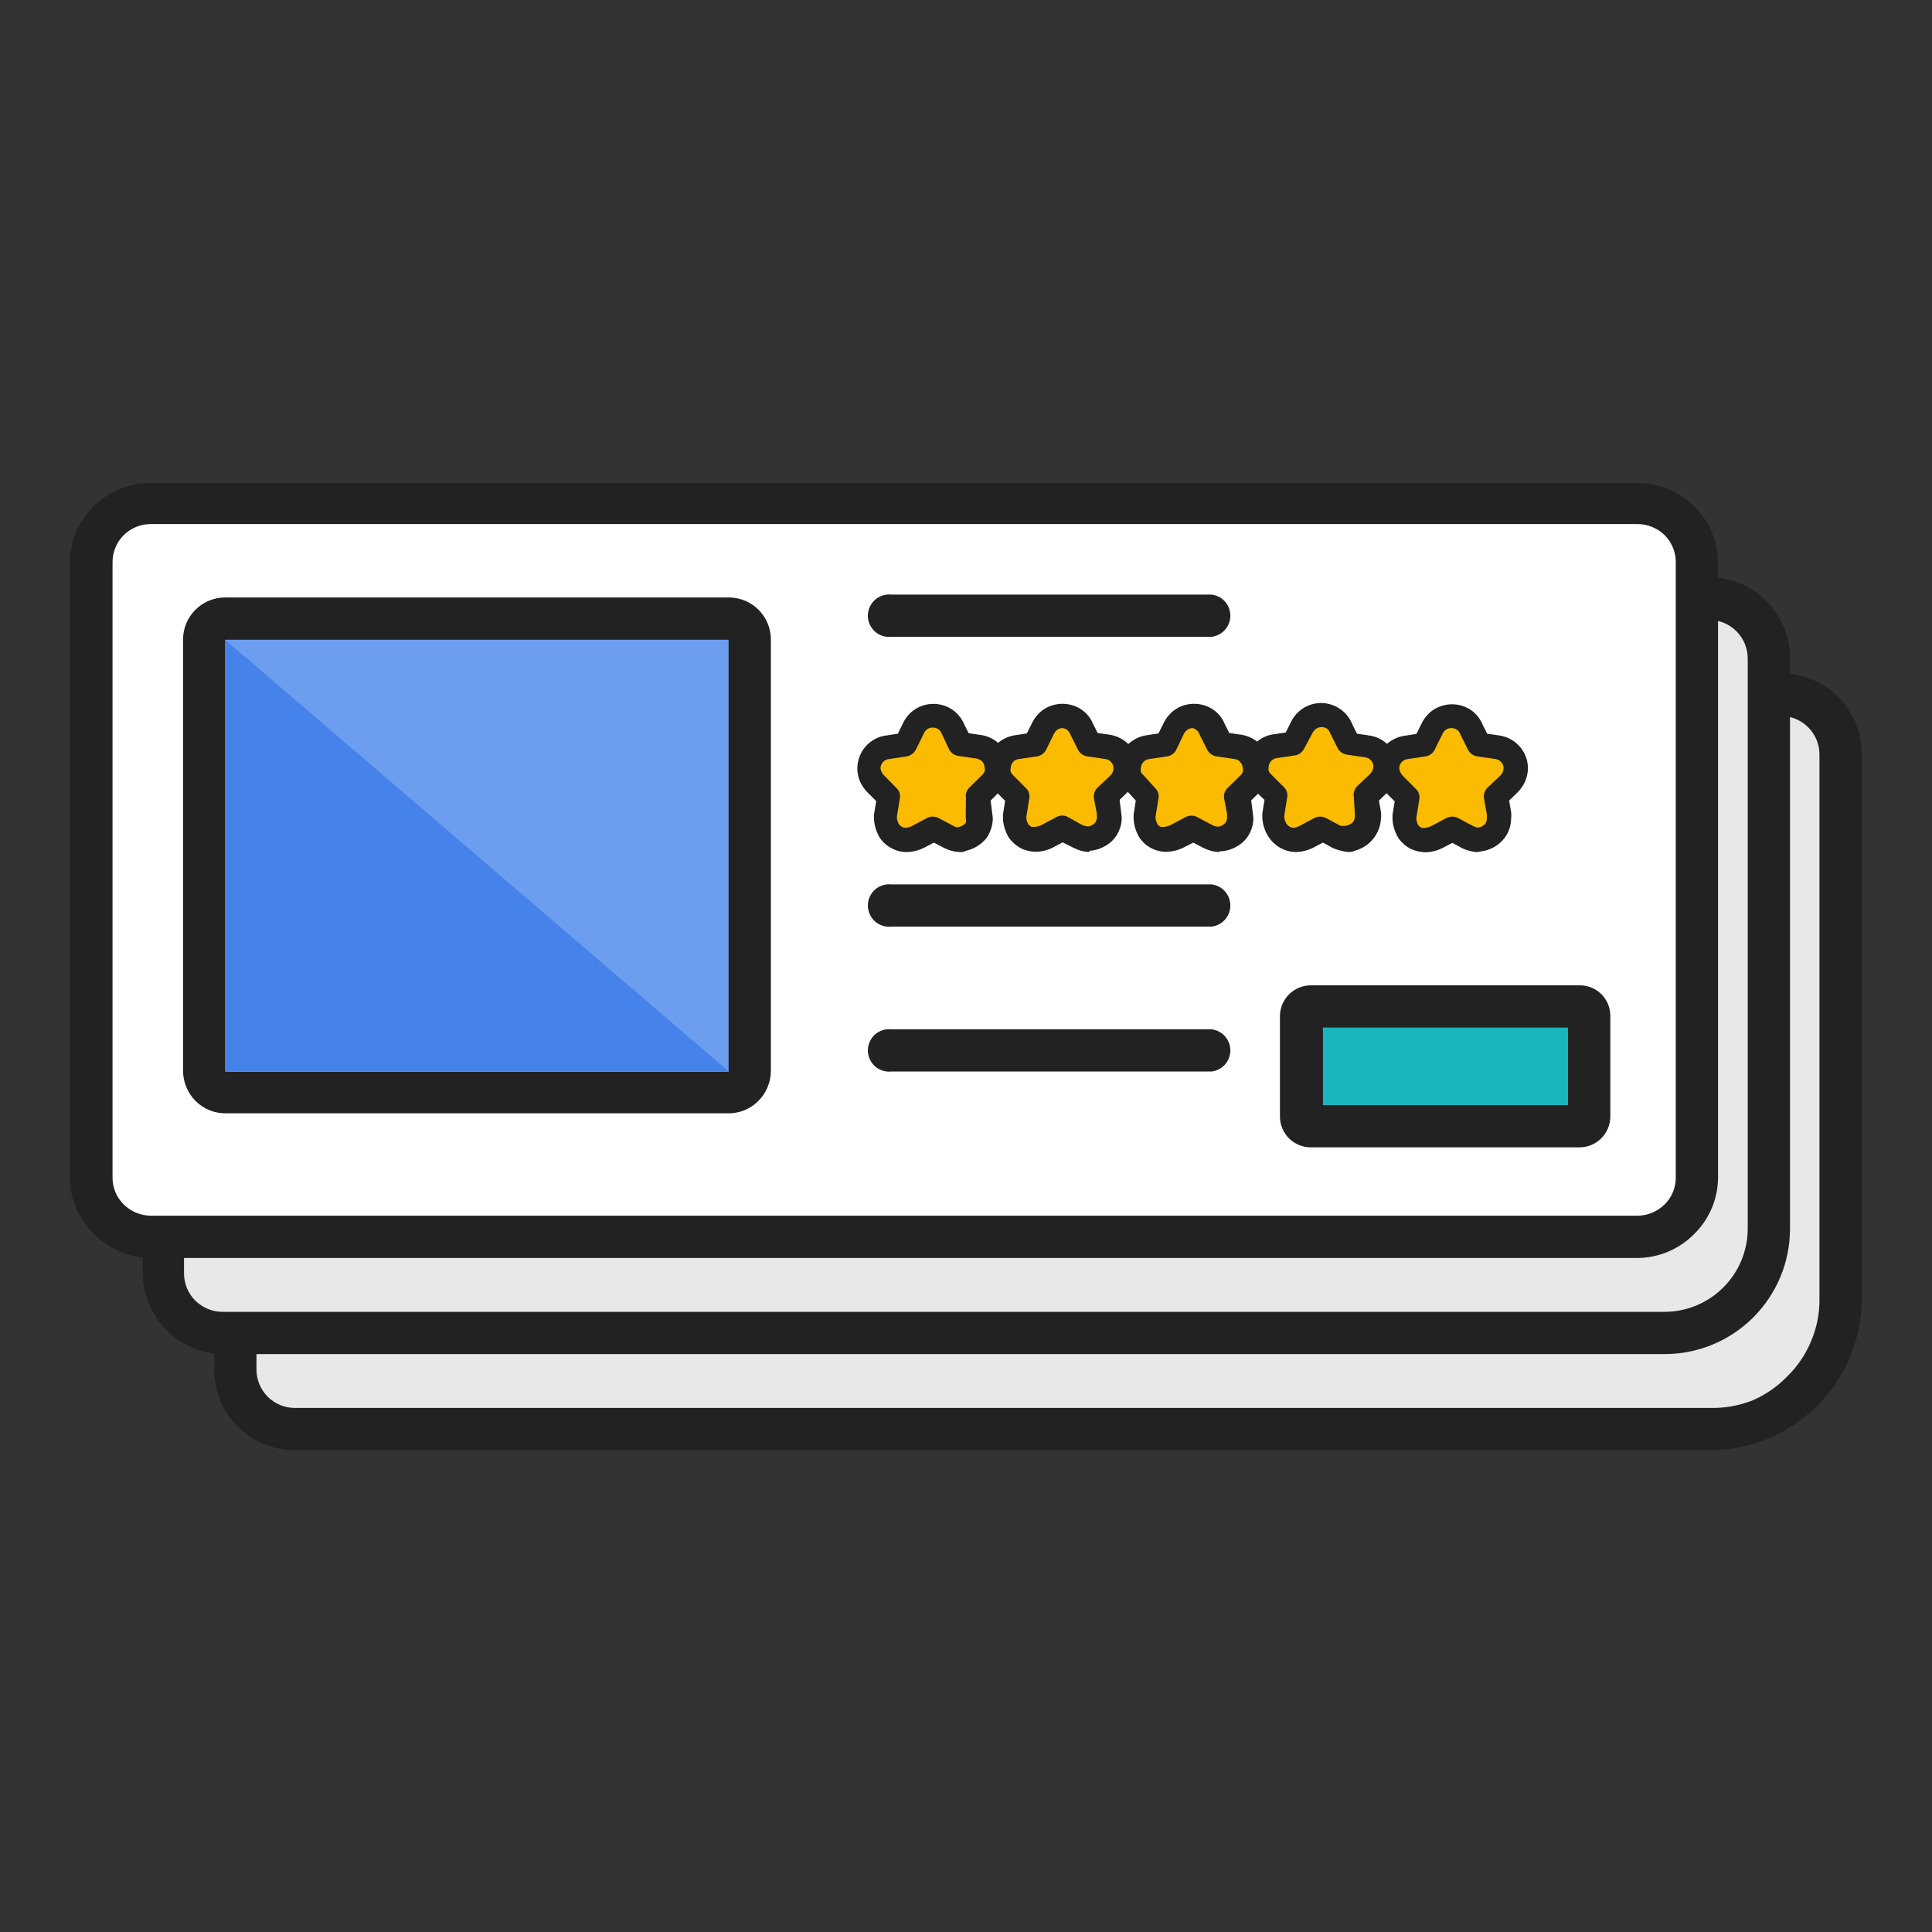 <svg xmlns="http://www.w3.org/2000/svg" width="80" height="80" viewBox="0 0 80 80" fill="none"><rect x="0" y="0" width="80" height="80" fill="#333333" stroke="none"/><path fill-rule="evenodd" clip-rule="evenodd" d="M70.79 59.18H12.2C11.547 59.171 10.924 58.91 10.46 58.45C10 57.988 9.741 57.362 9.74 56.71V31.25C9.739 30.926 9.801 30.605 9.924 30.305C10.047 30.006 10.228 29.733 10.457 29.504C10.685 29.275 10.957 29.093 11.256 28.968C11.555 28.844 11.876 28.78 12.2 28.78H73.75C74.405 28.782 75.033 29.041 75.5 29.5C75.729 29.73 75.911 30.003 76.034 30.303C76.158 30.604 76.221 30.925 76.22 31.25V53.74C76.219 54.453 76.08 55.16 75.81 55.82C75.255 57.149 74.199 58.205 72.87 58.76C72.21 59.033 71.504 59.176 70.79 59.18Z" fill="#E8E8E8"></path><path d="M70.79 60.05H12.2C11.761 60.05 11.326 59.963 10.921 59.795C10.516 59.626 10.148 59.379 9.838 59.068C9.529 58.756 9.284 58.387 9.118 57.98C8.952 57.574 8.867 57.139 8.87 56.7V31.24C8.877 30.352 9.237 29.503 9.87 28.88C10.177 28.564 10.544 28.313 10.949 28.142C11.354 27.97 11.79 27.881 12.23 27.88H73.75C74.189 27.879 74.624 27.964 75.03 28.132C75.436 28.299 75.804 28.545 76.115 28.855C76.425 29.166 76.671 29.535 76.838 29.94C77.006 30.346 77.091 30.781 77.09 31.22V53.73C77.1 54.56 76.941 55.384 76.62 56.15C76.145 57.306 75.337 58.294 74.299 58.988C73.261 59.683 72.039 60.052 70.79 60.05ZM12.2 29.65C11.78 29.653 11.378 29.821 11.082 30.119C10.786 30.417 10.62 30.82 10.62 31.24V56.7C10.619 56.91 10.659 57.117 10.738 57.312C10.818 57.506 10.934 57.682 11.082 57.831C11.23 57.98 11.406 58.097 11.599 58.178C11.793 58.259 12 58.3 12.21 58.3H70.79C71.387 58.315 71.982 58.213 72.54 58C73.089 57.768 73.585 57.428 74 57C74.431 56.581 74.772 56.077 75 55.52C75.232 54.97 75.348 54.377 75.34 53.78V31.24C75.34 30.818 75.172 30.414 74.874 30.116C74.576 29.817 74.172 29.65 73.75 29.65H12.2Z" fill="#222222"></path><path fill-rule="evenodd" clip-rule="evenodd" d="M68.94 55.2H9.23C8.887 55.204 8.547 55.14 8.23 55.01C7.93 54.886 7.658 54.702 7.43 54.47C7.199 54.242 7.015 53.97 6.89 53.67C6.764 53.352 6.702 53.012 6.71 52.67V27.26C6.711 26.608 6.97 25.982 7.43 25.52C7.895 25.056 8.523 24.794 9.18 24.79H70.78C71.433 24.799 72.056 25.061 72.52 25.52C72.98 25.982 73.239 26.608 73.24 27.26V50.89C73.23 52.017 72.778 53.094 71.98 53.89C71.183 54.687 70.107 55.142 68.98 55.16" fill="#E8E8E8"></path><path d="M9.22 56.07C8.801 56.066 8.387 55.981 8 55.82C7.59 55.654 7.219 55.406 6.91 55.09C6.277 54.463 5.918 53.611 5.91 52.72V27.27C5.911 26.828 6 26.391 6.172 25.985C6.344 25.578 6.595 25.209 6.91 24.9C7.22 24.586 7.589 24.336 7.996 24.164C8.402 23.993 8.839 23.903 9.28 23.9H70.78C71.667 23.903 72.516 24.257 73.142 24.885C73.768 25.513 74.12 26.363 74.12 27.25V50.89C74.117 52.263 73.571 53.579 72.6 54.55C71.629 55.521 70.313 56.067 68.94 56.07H9.22ZM9.22 25.67C8.796 25.67 8.389 25.839 8.089 26.139C7.789 26.439 7.62 26.846 7.62 27.27V52.73C7.62 52.939 7.661 53.146 7.74 53.34C7.822 53.534 7.941 53.711 8.09 53.86C8.241 54.005 8.417 54.12 8.61 54.2C8.8 54.28 9.004 54.321 9.21 54.32H68.94C69.848 54.315 70.718 53.952 71.36 53.31C72.002 52.667 72.365 51.798 72.37 50.89V27.27C72.37 26.847 72.203 26.442 71.905 26.142C71.607 25.842 71.203 25.673 70.78 25.67H9.22Z" fill="#222222"></path><path fill-rule="evenodd" clip-rule="evenodd" d="M67.8 51.21H6.25C5.926 51.211 5.605 51.149 5.306 51.026C5.006 50.903 4.734 50.722 4.504 50.493C4.275 50.264 4.092 49.993 3.968 49.694C3.844 49.395 3.78 49.074 3.78 48.75V23.29C3.783 22.636 4.044 22.009 4.506 21.546C4.969 21.084 5.596 20.823 6.25 20.82H67.8C68.454 20.823 69.081 21.084 69.544 21.546C70.006 22.009 70.267 22.636 70.27 23.29V48.75C70.27 49.074 70.206 49.395 70.082 49.694C69.957 49.993 69.775 50.264 69.546 50.493C69.317 50.722 69.044 50.903 68.745 51.026C68.445 51.149 68.124 51.211 67.8 51.21Z" fill="white"></path><path d="M67.8 52.09H6.25C5.81 52.088 5.375 51.999 4.97 51.827C4.564 51.655 4.197 51.405 3.89 51.09C3.575 50.785 3.324 50.42 3.152 50.016C2.98 49.613 2.891 49.179 2.89 48.74V23.28C2.903 22.4 3.264 21.562 3.894 20.947C4.523 20.332 5.37 19.992 6.25 20H67.8C68.238 19.999 68.672 20.084 69.077 20.251C69.483 20.417 69.851 20.662 70.161 20.972C70.471 21.281 70.718 21.649 70.886 22.053C71.054 22.458 71.14 22.892 71.14 23.33V48.75C71.14 49.19 71.051 49.626 70.879 50.031C70.707 50.437 70.456 50.804 70.14 51.11C69.52 51.733 68.679 52.086 67.8 52.09ZM6.25 21.7C5.827 21.698 5.421 21.863 5.12 22.16C4.972 22.308 4.856 22.485 4.777 22.679C4.698 22.873 4.658 23.081 4.66 23.29V48.75C4.657 48.958 4.696 49.165 4.775 49.357C4.854 49.55 4.972 49.724 5.12 49.87C5.42 50.169 5.826 50.338 6.25 50.34H67.8C68.224 50.338 68.63 50.169 68.93 49.87C69.078 49.724 69.196 49.55 69.275 49.357C69.354 49.165 69.393 48.958 69.39 48.75V23.28C69.391 23.072 69.351 22.866 69.272 22.674C69.193 22.482 69.077 22.307 68.93 22.16C68.628 21.864 68.222 21.699 67.8 21.7H6.25Z" fill="#222222"></path><path fill-rule="evenodd" clip-rule="evenodd" d="M65.4 46.64H54.31C54.255 46.639 54.202 46.627 54.152 46.604C54.102 46.582 54.057 46.55 54.02 46.51C53.98 46.473 53.949 46.428 53.929 46.378C53.908 46.328 53.898 46.274 53.9 46.22V42.08C53.901 41.971 53.944 41.867 54.02 41.79C54.1 41.719 54.203 41.68 54.31 41.68H65.4C65.507 41.68 65.61 41.719 65.69 41.79C65.766 41.867 65.809 41.971 65.81 42.08V46.22C65.812 46.274 65.802 46.328 65.781 46.378C65.761 46.428 65.73 46.473 65.69 46.51C65.653 46.55 65.608 46.582 65.558 46.604C65.508 46.627 65.454 46.639 65.4 46.64Z" fill="#19B5BC"></path><path d="M65.4 47.51H54.31C54.139 47.514 53.97 47.484 53.811 47.421C53.652 47.359 53.508 47.265 53.385 47.146C53.263 47.027 53.166 46.884 53.1 46.727C53.034 46.57 53 46.401 53 46.23V42.08C53 41.74 53.135 41.415 53.375 41.175C53.615 40.935 53.941 40.8 54.28 40.8H65.4C65.569 40.797 65.737 40.829 65.893 40.892C66.049 40.955 66.192 41.05 66.311 41.169C66.43 41.288 66.525 41.431 66.588 41.587C66.651 41.743 66.683 41.911 66.68 42.08V46.23C66.68 46.569 66.545 46.895 66.305 47.135C66.065 47.375 65.74 47.51 65.4 47.51ZM54.78 45.76H64.93V42.55H54.78V45.76Z" fill="#222222"></path><path d="M30.16 25.61H9.33C9.214 25.609 9.099 25.631 8.992 25.674C8.884 25.718 8.787 25.783 8.705 25.865C8.623 25.947 8.558 26.044 8.514 26.152C8.471 26.259 8.449 26.374 8.45 26.49V44.35C8.45 44.465 8.473 44.579 8.517 44.685C8.562 44.791 8.627 44.888 8.708 44.969C8.79 45.05 8.887 45.114 8.994 45.157C9.101 45.2 9.215 45.221 9.33 45.22H30.16C30.275 45.221 30.389 45.2 30.496 45.157C30.603 45.114 30.7 45.05 30.782 44.969C30.863 44.888 30.928 44.791 30.973 44.685C31.017 44.579 31.04 44.465 31.04 44.35V26.49C31.041 26.374 31.02 26.259 30.976 26.152C30.932 26.044 30.867 25.947 30.785 25.865C30.703 25.783 30.606 25.718 30.498 25.674C30.391 25.631 30.276 25.609 30.16 25.61Z" fill="#6C9DEE"></path><path d="M30.17 26.49V44.38H9.33V26.49H30.17ZM30.17 24.74H9.33C9.1 24.739 8.872 24.783 8.659 24.87C8.446 24.958 8.252 25.087 8.09 25.25C7.927 25.412 7.798 25.606 7.71 25.819C7.623 26.032 7.579 26.26 7.58 26.49V44.38C7.592 44.835 7.778 45.268 8.1 45.59C8.261 45.752 8.453 45.88 8.664 45.968C8.875 46.056 9.101 46.1 9.33 46.1H30.17C30.398 46.1 30.625 46.056 30.836 45.968C31.047 45.88 31.239 45.752 31.4 45.59C31.722 45.268 31.908 44.835 31.92 44.38V26.49C31.921 26.26 31.877 26.032 31.79 25.819C31.702 25.606 31.573 25.412 31.41 25.25C31.248 25.087 31.054 24.958 30.841 24.87C30.628 24.783 30.4 24.739 30.17 24.74Z" fill="#222222"></path><path fill-rule="evenodd" clip-rule="evenodd" d="M30.17 44.36H9.32V26.49L30.17 44.36Z" fill="#4583EA"></path><path fill-rule="evenodd" clip-rule="evenodd" d="M39.73 34.78C39.563 34.764 39.4 34.717 39.25 34.64L38.63 34.32L37.98 34.65C37.839 34.719 37.686 34.763 37.53 34.78C37.39 34.781 37.253 34.747 37.13 34.68C37.008 34.619 36.901 34.53 36.82 34.42C36.72 34.26 36.662 34.078 36.65 33.89V33.74L36.77 32.99L36.25 32.46C36.16 32.379 36.089 32.28 36.04 32.17C35.99 32.056 35.963 31.934 35.96 31.81C35.96 31.593 36.038 31.384 36.18 31.22C36.331 31.066 36.527 30.964 36.74 30.93L37.47 30.82L37.8 30.17C37.867 30.011 37.98 29.875 38.124 29.78C38.268 29.685 38.437 29.634 38.61 29.634C38.783 29.634 38.952 29.685 39.096 29.78C39.24 29.875 39.352 30.011 39.42 30.17L39.74 30.81L40.47 30.92C40.686 30.938 40.886 31.038 41.03 31.2C41.146 31.324 41.222 31.48 41.249 31.647C41.276 31.815 41.252 31.986 41.18 32.14C41.134 32.255 41.062 32.357 40.97 32.44L40.44 32.96L40.57 33.68V33.86C40.572 34.05 40.513 34.236 40.4 34.39C40.314 34.495 40.209 34.583 40.09 34.65C39.969 34.712 39.836 34.746 39.7 34.75" fill="#FABB00"></path><path d="M39.73 35.28C39.499 35.27 39.274 35.208 39.07 35.1L38.67 34.89L38.25 35.11C38.047 35.211 37.826 35.269 37.6 35.28C37.375 35.292 37.15 35.244 36.95 35.14C36.752 35.043 36.58 34.898 36.45 34.72C36.297 34.48 36.207 34.204 36.19 33.92V33.74L36.28 33.17L35.94 32.83C35.808 32.7 35.7 32.547 35.62 32.38C35.541 32.204 35.5 32.013 35.5 31.82C35.502 31.481 35.626 31.154 35.85 30.9C36.077 30.646 36.391 30.485 36.73 30.45L37.18 30.38L37.39 29.95C37.499 29.713 37.672 29.512 37.89 29.37C38.117 29.224 38.38 29.146 38.65 29.146C38.92 29.146 39.184 29.224 39.41 29.37C39.636 29.519 39.813 29.731 39.92 29.98L40.11 30.36L40.58 30.43C40.911 30.466 41.217 30.623 41.44 30.87C41.62 31.068 41.739 31.315 41.782 31.579C41.824 31.844 41.789 32.115 41.68 32.36C41.605 32.536 41.492 32.693 41.35 32.82L41.02 33.15L41.11 33.87C41.11 34.167 41.019 34.456 40.85 34.7C40.717 34.866 40.55 35.002 40.36 35.1C40.245 35.156 40.124 35.2 40 35.23C39.917 35.274 39.823 35.291 39.73 35.28ZM38.61 30.13C38.535 30.128 38.462 30.15 38.399 30.191C38.337 30.232 38.288 30.291 38.26 30.36L37.92 31.05C37.881 31.12 37.826 31.181 37.761 31.228C37.695 31.275 37.62 31.306 37.54 31.32L36.82 31.43C36.77 31.432 36.721 31.445 36.676 31.468C36.632 31.49 36.592 31.521 36.56 31.56C36.496 31.628 36.461 31.717 36.46 31.81C36.47 31.92 36.52 32.023 36.6 32.1L37.12 32.63C37.178 32.684 37.222 32.751 37.246 32.827C37.271 32.902 37.276 32.982 37.26 33.06L37.14 33.81V33.89C37.154 33.978 37.184 34.063 37.23 34.14C37.263 34.183 37.306 34.218 37.354 34.242C37.403 34.266 37.456 34.279 37.51 34.28C37.593 34.269 37.674 34.246 37.75 34.21L38.39 33.87C38.463 33.833 38.543 33.814 38.625 33.814C38.707 33.814 38.787 33.833 38.86 33.87L39.48 34.2C39.527 34.228 39.577 34.248 39.63 34.26C39.699 34.251 39.767 34.23 39.83 34.2C39.89 34.169 39.944 34.129 39.99 34.08C40.003 34.011 40.003 33.939 39.99 33.87V33.69L40 33.05C39.985 32.971 39.99 32.889 40.015 32.812C40.039 32.736 40.082 32.666 40.14 32.61L40.67 32.09C40.711 32.049 40.745 32.002 40.77 31.95C40.784 31.894 40.784 31.836 40.77 31.78C40.767 31.687 40.732 31.599 40.67 31.53C40.605 31.465 40.521 31.423 40.43 31.41L39.68 31.3C39.6 31.288 39.523 31.258 39.457 31.211C39.391 31.164 39.337 31.102 39.3 31.03L39 30.39C38.972 30.309 38.92 30.239 38.85 30.19C38.779 30.145 38.694 30.123 38.61 30.13Z" fill="#222222"></path><path fill-rule="evenodd" clip-rule="evenodd" d="M45.1 34.78C44.933 34.764 44.77 34.717 44.62 34.64L44 34.32L43.35 34.65C43.209 34.719 43.056 34.763 42.9 34.78C42.76 34.783 42.622 34.748 42.5 34.68C42.377 34.619 42.271 34.53 42.19 34.42C42.09 34.26 42.032 34.078 42.02 33.89V33.74L42.14 32.99L41.62 32.46C41.528 32.377 41.456 32.275 41.41 32.16C41.359 32.05 41.331 31.931 41.33 31.81C41.33 31.593 41.408 31.384 41.55 31.22C41.7 31.066 41.897 30.964 42.11 30.93L42.85 30.82L43.17 30.17C43.237 30.012 43.352 29.878 43.5 29.79C43.641 29.692 43.808 29.639 43.98 29.64C44.154 29.647 44.322 29.698 44.47 29.79C44.608 29.89 44.718 30.025 44.79 30.18L45.11 30.82L45.84 30.93C46.056 30.956 46.254 31.059 46.4 31.22C46.549 31.38 46.631 31.591 46.63 31.81C46.63 31.932 46.605 32.052 46.557 32.164C46.508 32.275 46.438 32.376 46.35 32.46L45.81 32.99L45.94 33.71V33.89C45.935 34.079 45.876 34.263 45.77 34.42C45.683 34.522 45.578 34.607 45.46 34.67C45.336 34.726 45.205 34.763 45.07 34.78" fill="#FABB00"></path><path d="M45.1 35.28C44.869 35.27 44.644 35.208 44.44 35.1L44 34.88L43.59 35.1C43.387 35.201 43.166 35.258 42.94 35.27C42.712 35.274 42.487 35.226 42.28 35.13C42.089 35.027 41.921 34.883 41.79 34.71C41.639 34.469 41.549 34.194 41.53 33.91V33.73L41.62 33.16L41.28 32.82C41.139 32.693 41.03 32.536 40.96 32.36C40.88 32.188 40.839 32 40.84 31.81C40.842 31.471 40.966 31.144 41.19 30.89C41.417 30.642 41.726 30.482 42.06 30.44L42.52 30.37L42.73 29.95C42.843 29.71 43.019 29.506 43.24 29.36C43.466 29.218 43.728 29.143 43.995 29.143C44.262 29.143 44.524 29.218 44.75 29.36C44.979 29.506 45.157 29.719 45.26 29.97L45.45 30.35L45.92 30.42C46.252 30.463 46.559 30.624 46.782 30.874C47.006 31.123 47.133 31.445 47.14 31.78C47.133 32.157 46.979 32.516 46.71 32.78L46.36 33.12L46.45 33.85C46.451 34.145 46.356 34.433 46.18 34.67C46.051 34.841 45.883 34.978 45.69 35.07C45.514 35.164 45.319 35.218 45.12 35.23L45.1 35.28ZM44 30.15C43.926 30.148 43.852 30.169 43.79 30.21C43.731 30.251 43.682 30.306 43.65 30.37L43.32 31.04C43.284 31.114 43.23 31.178 43.164 31.227C43.098 31.275 43.021 31.307 42.94 31.32L42.2 31.43C42.152 31.432 42.106 31.444 42.063 31.464C42.02 31.485 41.981 31.514 41.95 31.55C41.888 31.623 41.853 31.715 41.85 31.81C41.84 31.86 41.84 31.91 41.85 31.96C41.875 32.012 41.909 32.059 41.95 32.1L42.48 32.63C42.538 32.684 42.581 32.752 42.605 32.827C42.63 32.902 42.635 32.982 42.62 33.06L42.5 33.81V33.89C42.51 33.982 42.541 34.071 42.59 34.15L42.71 34.24H42.87C42.953 34.229 43.034 34.206 43.11 34.17L43.75 33.83C43.822 33.791 43.903 33.77 43.985 33.77C44.067 33.77 44.148 33.791 44.22 33.83L44.81 34.16C44.886 34.193 44.967 34.213 45.05 34.22C45.107 34.219 45.163 34.202 45.21 34.17C45.268 34.142 45.319 34.101 45.36 34.05C45.398 33.986 45.418 33.914 45.42 33.84V33.7L45.3 33.07C45.285 32.989 45.291 32.906 45.315 32.828C45.339 32.749 45.382 32.678 45.44 32.62L45.98 32.11C46.063 32.028 46.109 31.916 46.11 31.8C46.107 31.71 46.071 31.625 46.01 31.56C45.981 31.523 45.945 31.492 45.904 31.47C45.862 31.448 45.817 31.434 45.77 31.43L45.02 31.32C44.94 31.308 44.864 31.277 44.798 31.23C44.732 31.183 44.678 31.122 44.64 31.05L44.32 30.41C44.292 30.329 44.24 30.259 44.17 30.21C44.119 30.177 44.061 30.156 44 30.15Z" fill="#222222"></path><path fill-rule="evenodd" clip-rule="evenodd" d="M50.47 34.78C50.303 34.764 50.14 34.717 49.99 34.64L49.37 34.32L48.72 34.65C48.579 34.719 48.426 34.763 48.27 34.78C48.13 34.783 47.992 34.748 47.87 34.68C47.748 34.619 47.641 34.53 47.56 34.42C47.46 34.26 47.402 34.078 47.39 33.89V33.74L47.51 32.99L47 32.46C46.908 32.377 46.836 32.275 46.79 32.16C46.739 32.05 46.711 31.931 46.71 31.81C46.71 31.593 46.788 31.384 46.93 31.22C47.081 31.066 47.277 30.964 47.49 30.93L48.23 30.82L48.55 30.17C48.617 30.012 48.732 29.878 48.88 29.79C49.021 29.692 49.188 29.639 49.36 29.64C49.534 29.647 49.703 29.698 49.85 29.79C49.988 29.89 50.098 30.025 50.17 30.18L50.49 30.82L51.22 30.93C51.435 30.956 51.634 31.059 51.78 31.22C51.896 31.344 51.972 31.5 51.999 31.667C52.026 31.835 52.002 32.006 51.93 32.16C51.884 32.275 51.812 32.377 51.72 32.46L51.19 32.99L51.32 33.71V33.89C51.315 34.079 51.256 34.263 51.15 34.42C51.063 34.522 50.958 34.607 50.84 34.67C50.716 34.726 50.585 34.763 50.45 34.78" fill="#FABB00"></path><path d="M50.47 35.28C50.239 35.27 50.014 35.208 49.81 35.1L49.41 34.89L49 35.1C48.797 35.201 48.576 35.258 48.35 35.27C48.127 35.281 47.904 35.235 47.703 35.137C47.502 35.039 47.329 34.892 47.2 34.71C47.048 34.473 46.959 34.201 46.94 33.92V33.73L47.03 33.15L46.71 32.8C46.58 32.676 46.478 32.526 46.41 32.36C46.33 32.188 46.289 32 46.29 31.81C46.291 31.471 46.416 31.144 46.64 30.89C46.867 30.642 47.176 30.482 47.51 30.44L47.97 30.37L48.18 29.95C48.293 29.71 48.469 29.506 48.69 29.36C48.916 29.218 49.178 29.143 49.445 29.143C49.712 29.143 49.974 29.218 50.2 29.36C50.429 29.506 50.607 29.719 50.71 29.97L50.9 30.35L51.37 30.42C51.703 30.463 52.008 30.624 52.232 30.874C52.456 31.123 52.583 31.445 52.59 31.78C52.591 31.976 52.55 32.171 52.47 32.35C52.391 32.521 52.283 32.677 52.15 32.81L51.81 33.14L51.9 33.87C51.901 34.165 51.806 34.453 51.63 34.69C51.501 34.861 51.333 34.998 51.14 35.09C50.964 35.184 50.769 35.238 50.57 35.25H50.52L50.47 35.28ZM49.39 30.15C49.316 30.148 49.242 30.169 49.18 30.21C49.118 30.25 49.066 30.305 49.03 30.37L48.71 31.04C48.674 31.114 48.62 31.178 48.554 31.227C48.488 31.275 48.411 31.307 48.33 31.32L47.59 31.43C47.542 31.434 47.495 31.447 47.452 31.47C47.409 31.492 47.371 31.523 47.34 31.56C47.276 31.628 47.241 31.717 47.24 31.81C47.23 31.86 47.23 31.91 47.24 31.96C47.265 32.015 47.303 32.063 47.35 32.1L47.85 32.65C47.901 32.704 47.938 32.769 47.959 32.841C47.98 32.912 47.984 32.987 47.97 33.06L47.85 33.81V33.89C47.865 33.981 47.895 34.069 47.94 34.15C47.975 34.186 48.015 34.217 48.06 34.24H48.22C48.303 34.229 48.384 34.206 48.46 34.17L49.1 33.83C49.173 33.793 49.253 33.774 49.335 33.774C49.417 33.774 49.497 33.793 49.57 33.83L50.19 34.16C50.264 34.201 50.346 34.225 50.43 34.23C50.49 34.229 50.549 34.211 50.6 34.18C50.658 34.151 50.709 34.111 50.75 34.06C50.788 33.996 50.808 33.924 50.81 33.85V33.7L50.69 33.07C50.674 32.991 50.679 32.909 50.704 32.832C50.728 32.755 50.772 32.686 50.83 32.63L51.36 32.11C51.406 32.069 51.44 32.018 51.46 31.96C51.475 31.908 51.475 31.852 51.46 31.8C51.457 31.71 51.421 31.625 51.36 31.56C51.331 31.523 51.295 31.492 51.254 31.47C51.212 31.448 51.167 31.434 51.12 31.43L50.37 31.32C50.29 31.308 50.214 31.277 50.148 31.23C50.082 31.183 50.028 31.122 49.99 31.05L49.67 30.41C49.642 30.329 49.59 30.259 49.52 30.21C49.481 30.182 49.437 30.162 49.39 30.15Z" fill="#222222"></path><path fill-rule="evenodd" clip-rule="evenodd" d="M55.84 34.78C55.673 34.764 55.51 34.717 55.36 34.64L54.74 34.32L54.09 34.65C53.949 34.719 53.796 34.763 53.64 34.78C53.496 34.77 53.356 34.729 53.23 34.66C53.107 34.594 53.004 34.498 52.93 34.38C52.83 34.22 52.772 34.038 52.76 33.85V33.69L52.88 32.94L52.36 32.43C52.272 32.344 52.201 32.242 52.15 32.13C52.1 32.013 52.073 31.887 52.07 31.76C52.07 31.544 52.153 31.337 52.3 31.18C52.443 31.021 52.638 30.918 52.85 30.89L53.59 30.79L53.91 30.13C53.981 29.975 54.095 29.843 54.239 29.751C54.382 29.659 54.549 29.61 54.72 29.61C54.893 29.614 55.062 29.662 55.21 29.75C55.348 29.851 55.458 29.985 55.53 30.14L55.85 30.79L56.58 30.89C56.795 30.916 56.994 31.019 57.14 31.18C57.287 31.337 57.37 31.544 57.37 31.76C57.364 32.011 57.264 32.25 57.09 32.43L56.55 32.94L56.68 33.67V33.85C56.679 34.04 56.62 34.225 56.51 34.38C56.423 34.482 56.318 34.567 56.2 34.63C56.077 34.688 55.945 34.725 55.81 34.74" fill="#FABB00"></path><path d="M55.84 35.28C55.612 35.259 55.389 35.202 55.18 35.11L54.78 34.89L54.36 35.11C54.157 35.211 53.936 35.269 53.71 35.28C53.461 35.287 53.215 35.225 53 35.1C52.806 34.987 52.641 34.829 52.52 34.64C52.372 34.409 52.286 34.144 52.27 33.87V33.69L52.36 33.12L52 32.78C51.866 32.652 51.757 32.499 51.68 32.33C51.601 32.154 51.56 31.963 51.56 31.77C51.562 31.431 51.686 31.104 51.91 30.85C52.132 30.594 52.443 30.433 52.78 30.4L53.24 30.33L53.45 29.91C53.533 29.731 53.653 29.572 53.803 29.443C53.953 29.314 54.128 29.219 54.318 29.165C54.508 29.11 54.707 29.096 54.902 29.124C55.097 29.153 55.284 29.223 55.45 29.33C55.7 29.489 55.893 29.724 56 30L56.19 30.38L56.66 30.45C56.991 30.486 57.297 30.643 57.52 30.89C57.749 31.142 57.878 31.469 57.88 31.81C57.873 32.187 57.719 32.546 57.45 32.81L57.1 33.15L57.18 33.61C57.194 33.713 57.194 33.817 57.18 33.92C57.16 34.22 57.047 34.506 56.857 34.739C56.667 34.972 56.41 35.14 56.12 35.22C56.034 35.264 55.937 35.285 55.84 35.28ZM54.72 30.11C54.646 30.108 54.572 30.129 54.51 30.17C54.448 30.21 54.396 30.265 54.36 30.33L54 31C53.964 31.074 53.91 31.138 53.844 31.187C53.778 31.235 53.701 31.267 53.62 31.28L52.88 31.39C52.832 31.394 52.785 31.407 52.742 31.43C52.699 31.452 52.661 31.483 52.63 31.52C52.566 31.588 52.531 31.677 52.53 31.77C52.52 31.82 52.52 31.87 52.53 31.92C52.555 31.972 52.589 32.02 52.63 32.06L53.16 32.59C53.218 32.644 53.261 32.712 53.285 32.787C53.31 32.862 53.315 32.942 53.3 33.02L53.18 33.77V33.85C53.19 33.942 53.221 34.031 53.27 34.11C53.303 34.16 53.348 34.201 53.4 34.23C53.453 34.257 53.511 34.274 53.57 34.28C53.646 34.266 53.72 34.243 53.79 34.21L54.43 33.87C54.503 33.833 54.583 33.814 54.665 33.814C54.747 33.814 54.827 33.833 54.9 33.87L55.52 34.2H55.63H55.69C55.759 34.191 55.827 34.17 55.89 34.14C55.948 34.111 55.999 34.071 56.04 34.02C56.078 33.956 56.098 33.884 56.1 33.81V33.7L56.06 33C56.045 32.919 56.05 32.836 56.075 32.758C56.099 32.679 56.142 32.608 56.2 32.55L56.74 32.04C56.823 31.958 56.869 31.846 56.87 31.73C56.869 31.64 56.833 31.554 56.77 31.49C56.741 31.453 56.705 31.422 56.664 31.4C56.622 31.378 56.577 31.364 56.53 31.36L55.78 31.25C55.702 31.24 55.627 31.212 55.561 31.169C55.495 31.125 55.44 31.068 55.4 31L55.08 30.36C55.052 30.279 55 30.209 54.93 30.16C54.866 30.124 54.793 30.107 54.72 30.11Z" fill="#222222"></path><path fill-rule="evenodd" clip-rule="evenodd" d="M61.21 34.78C61.043 34.764 60.88 34.717 60.73 34.64L60.11 34.32L59.46 34.65C59.319 34.719 59.166 34.763 59.01 34.78C58.87 34.783 58.732 34.748 58.61 34.68C58.487 34.619 58.381 34.53 58.3 34.42C58.2 34.26 58.142 34.078 58.13 33.89V33.74L58.25 32.99L57.73 32.46C57.638 32.377 57.566 32.275 57.52 32.16C57.448 32.006 57.424 31.835 57.451 31.667C57.478 31.5 57.554 31.344 57.67 31.22C57.813 31.061 58.008 30.958 58.22 30.93L58.96 30.82L59.28 30.17C59.347 30.012 59.462 29.878 59.61 29.79C59.751 29.692 59.918 29.639 60.09 29.64C60.264 29.647 60.432 29.698 60.58 29.79C60.718 29.89 60.828 30.025 60.9 30.18L61.22 30.82L61.95 30.93C62.166 30.956 62.364 31.059 62.51 31.22C62.659 31.38 62.741 31.591 62.74 31.81C62.74 31.932 62.715 32.052 62.667 32.164C62.618 32.275 62.548 32.376 62.46 32.46L61.92 32.99L62.05 33.71V33.89C62.045 34.079 61.986 34.263 61.88 34.42C61.793 34.522 61.688 34.607 61.57 34.67C61.446 34.726 61.315 34.763 61.18 34.78" fill="#FABB00"></path><path d="M61.21 35.28H61.1C60.906 35.257 60.717 35.203 60.54 35.12L60.14 34.9L59.72 35.12C59.517 35.221 59.296 35.279 59.07 35.29C58.842 35.292 58.617 35.244 58.41 35.15C58.218 35.047 58.051 34.904 57.92 34.73C57.768 34.489 57.679 34.214 57.66 33.93V33.75L57.75 33.18L57.41 32.84C57.276 32.712 57.167 32.559 57.09 32.39C56.982 32.147 56.946 31.879 56.987 31.616C57.028 31.354 57.143 31.108 57.32 30.91C57.55 30.66 57.862 30.5 58.2 30.46L58.65 30.39L58.86 29.97C58.973 29.73 59.149 29.526 59.37 29.38C59.596 29.238 59.858 29.163 60.125 29.163C60.392 29.163 60.654 29.238 60.88 29.38C61.107 29.532 61.285 29.748 61.39 30L61.58 30.38L62.05 30.45C62.384 30.489 62.693 30.649 62.917 30.899C63.142 31.15 63.267 31.474 63.27 31.81C63.263 32.187 63.109 32.546 62.84 32.81L62.49 33.15L62.57 33.61C62.584 33.713 62.584 33.817 62.57 33.92C62.564 34.202 62.47 34.475 62.3 34.7C62.172 34.868 62.008 35.005 61.82 35.1C61.671 35.18 61.508 35.231 61.34 35.25L61.21 35.28ZM60.09 30.15C60.016 30.148 59.942 30.169 59.88 30.21C59.821 30.251 59.773 30.306 59.74 30.37L59.41 31.04C59.374 31.114 59.321 31.178 59.254 31.227C59.188 31.275 59.111 31.307 59.03 31.32L58.29 31.43C58.242 31.434 58.195 31.447 58.152 31.47C58.109 31.492 58.071 31.523 58.04 31.56C58.007 31.592 57.981 31.631 57.963 31.674C57.946 31.717 57.938 31.764 57.94 31.81C57.944 31.877 57.964 31.943 58 32C58.025 32.052 58.059 32.099 58.1 32.14L58.63 32.67C58.688 32.724 58.731 32.792 58.755 32.867C58.78 32.942 58.785 33.022 58.77 33.1L58.65 33.85V33.93C58.66 34.022 58.691 34.111 58.74 34.19L58.86 34.28H59.02C59.103 34.269 59.184 34.246 59.26 34.21L59.9 33.87C59.973 33.833 60.053 33.814 60.135 33.814C60.217 33.814 60.297 33.833 60.37 33.87L60.99 34.2C61.059 34.235 61.133 34.259 61.21 34.27C61.263 34.264 61.314 34.247 61.36 34.22C61.418 34.191 61.469 34.151 61.51 34.1C61.548 34.036 61.568 33.964 61.57 33.89V33.74L61.45 33.07C61.435 32.989 61.441 32.906 61.465 32.828C61.489 32.749 61.532 32.678 61.59 32.62L62.13 32.11C62.213 32.028 62.259 31.916 62.26 31.8C62.262 31.755 62.254 31.71 62.236 31.669C62.219 31.628 62.193 31.59 62.16 31.56C62.131 31.523 62.095 31.492 62.054 31.47C62.012 31.448 61.967 31.434 61.92 31.43L61.17 31.32C61.09 31.308 61.014 31.277 60.948 31.23C60.882 31.183 60.828 31.122 60.79 31.05L60.47 30.41C60.442 30.329 60.39 30.259 60.32 30.21C60.251 30.167 60.171 30.146 60.09 30.15Z" fill="#222222"></path><path d="M50.16 26.37H36.91C36.787 26.383 36.663 26.37 36.546 26.332C36.428 26.294 36.32 26.232 36.228 26.149C36.136 26.067 36.063 25.966 36.013 25.853C35.962 25.741 35.936 25.619 35.936 25.495C35.936 25.372 35.962 25.25 36.013 25.137C36.063 25.024 36.136 24.923 36.228 24.84C36.32 24.758 36.428 24.696 36.546 24.658C36.663 24.62 36.787 24.607 36.91 24.62H50.16C50.376 24.643 50.576 24.745 50.721 24.907C50.866 25.068 50.946 25.278 50.946 25.495C50.946 25.712 50.866 25.922 50.721 26.083C50.576 26.245 50.376 26.347 50.16 26.37Z" fill="#222222"></path><path d="M50.16 38.37H36.91C36.787 38.383 36.663 38.37 36.546 38.332C36.428 38.294 36.32 38.232 36.228 38.15C36.136 38.067 36.063 37.966 36.013 37.853C35.962 37.74 35.936 37.618 35.936 37.495C35.936 37.371 35.962 37.249 36.013 37.137C36.063 37.024 36.136 36.923 36.228 36.84C36.32 36.758 36.428 36.696 36.546 36.658C36.663 36.62 36.787 36.607 36.91 36.62H50.16C50.376 36.643 50.576 36.745 50.721 36.907C50.866 37.068 50.946 37.278 50.946 37.495C50.946 37.712 50.866 37.922 50.721 38.083C50.576 38.245 50.376 38.347 50.16 38.37Z" fill="#222222"></path><path d="M50.16 44.37H36.91C36.787 44.383 36.663 44.37 36.546 44.332C36.428 44.294 36.32 44.232 36.228 44.15C36.136 44.067 36.063 43.966 36.013 43.853C35.962 43.74 35.936 43.618 35.936 43.495C35.936 43.371 35.962 43.249 36.013 43.137C36.063 43.024 36.136 42.923 36.228 42.84C36.32 42.758 36.428 42.696 36.546 42.658C36.663 42.62 36.787 42.607 36.91 42.62H50.16C50.376 42.643 50.576 42.745 50.721 42.907C50.866 43.068 50.946 43.278 50.946 43.495C50.946 43.712 50.866 43.922 50.721 44.083C50.576 44.245 50.376 44.347 50.16 44.37Z" fill="#222222"></path></svg>
